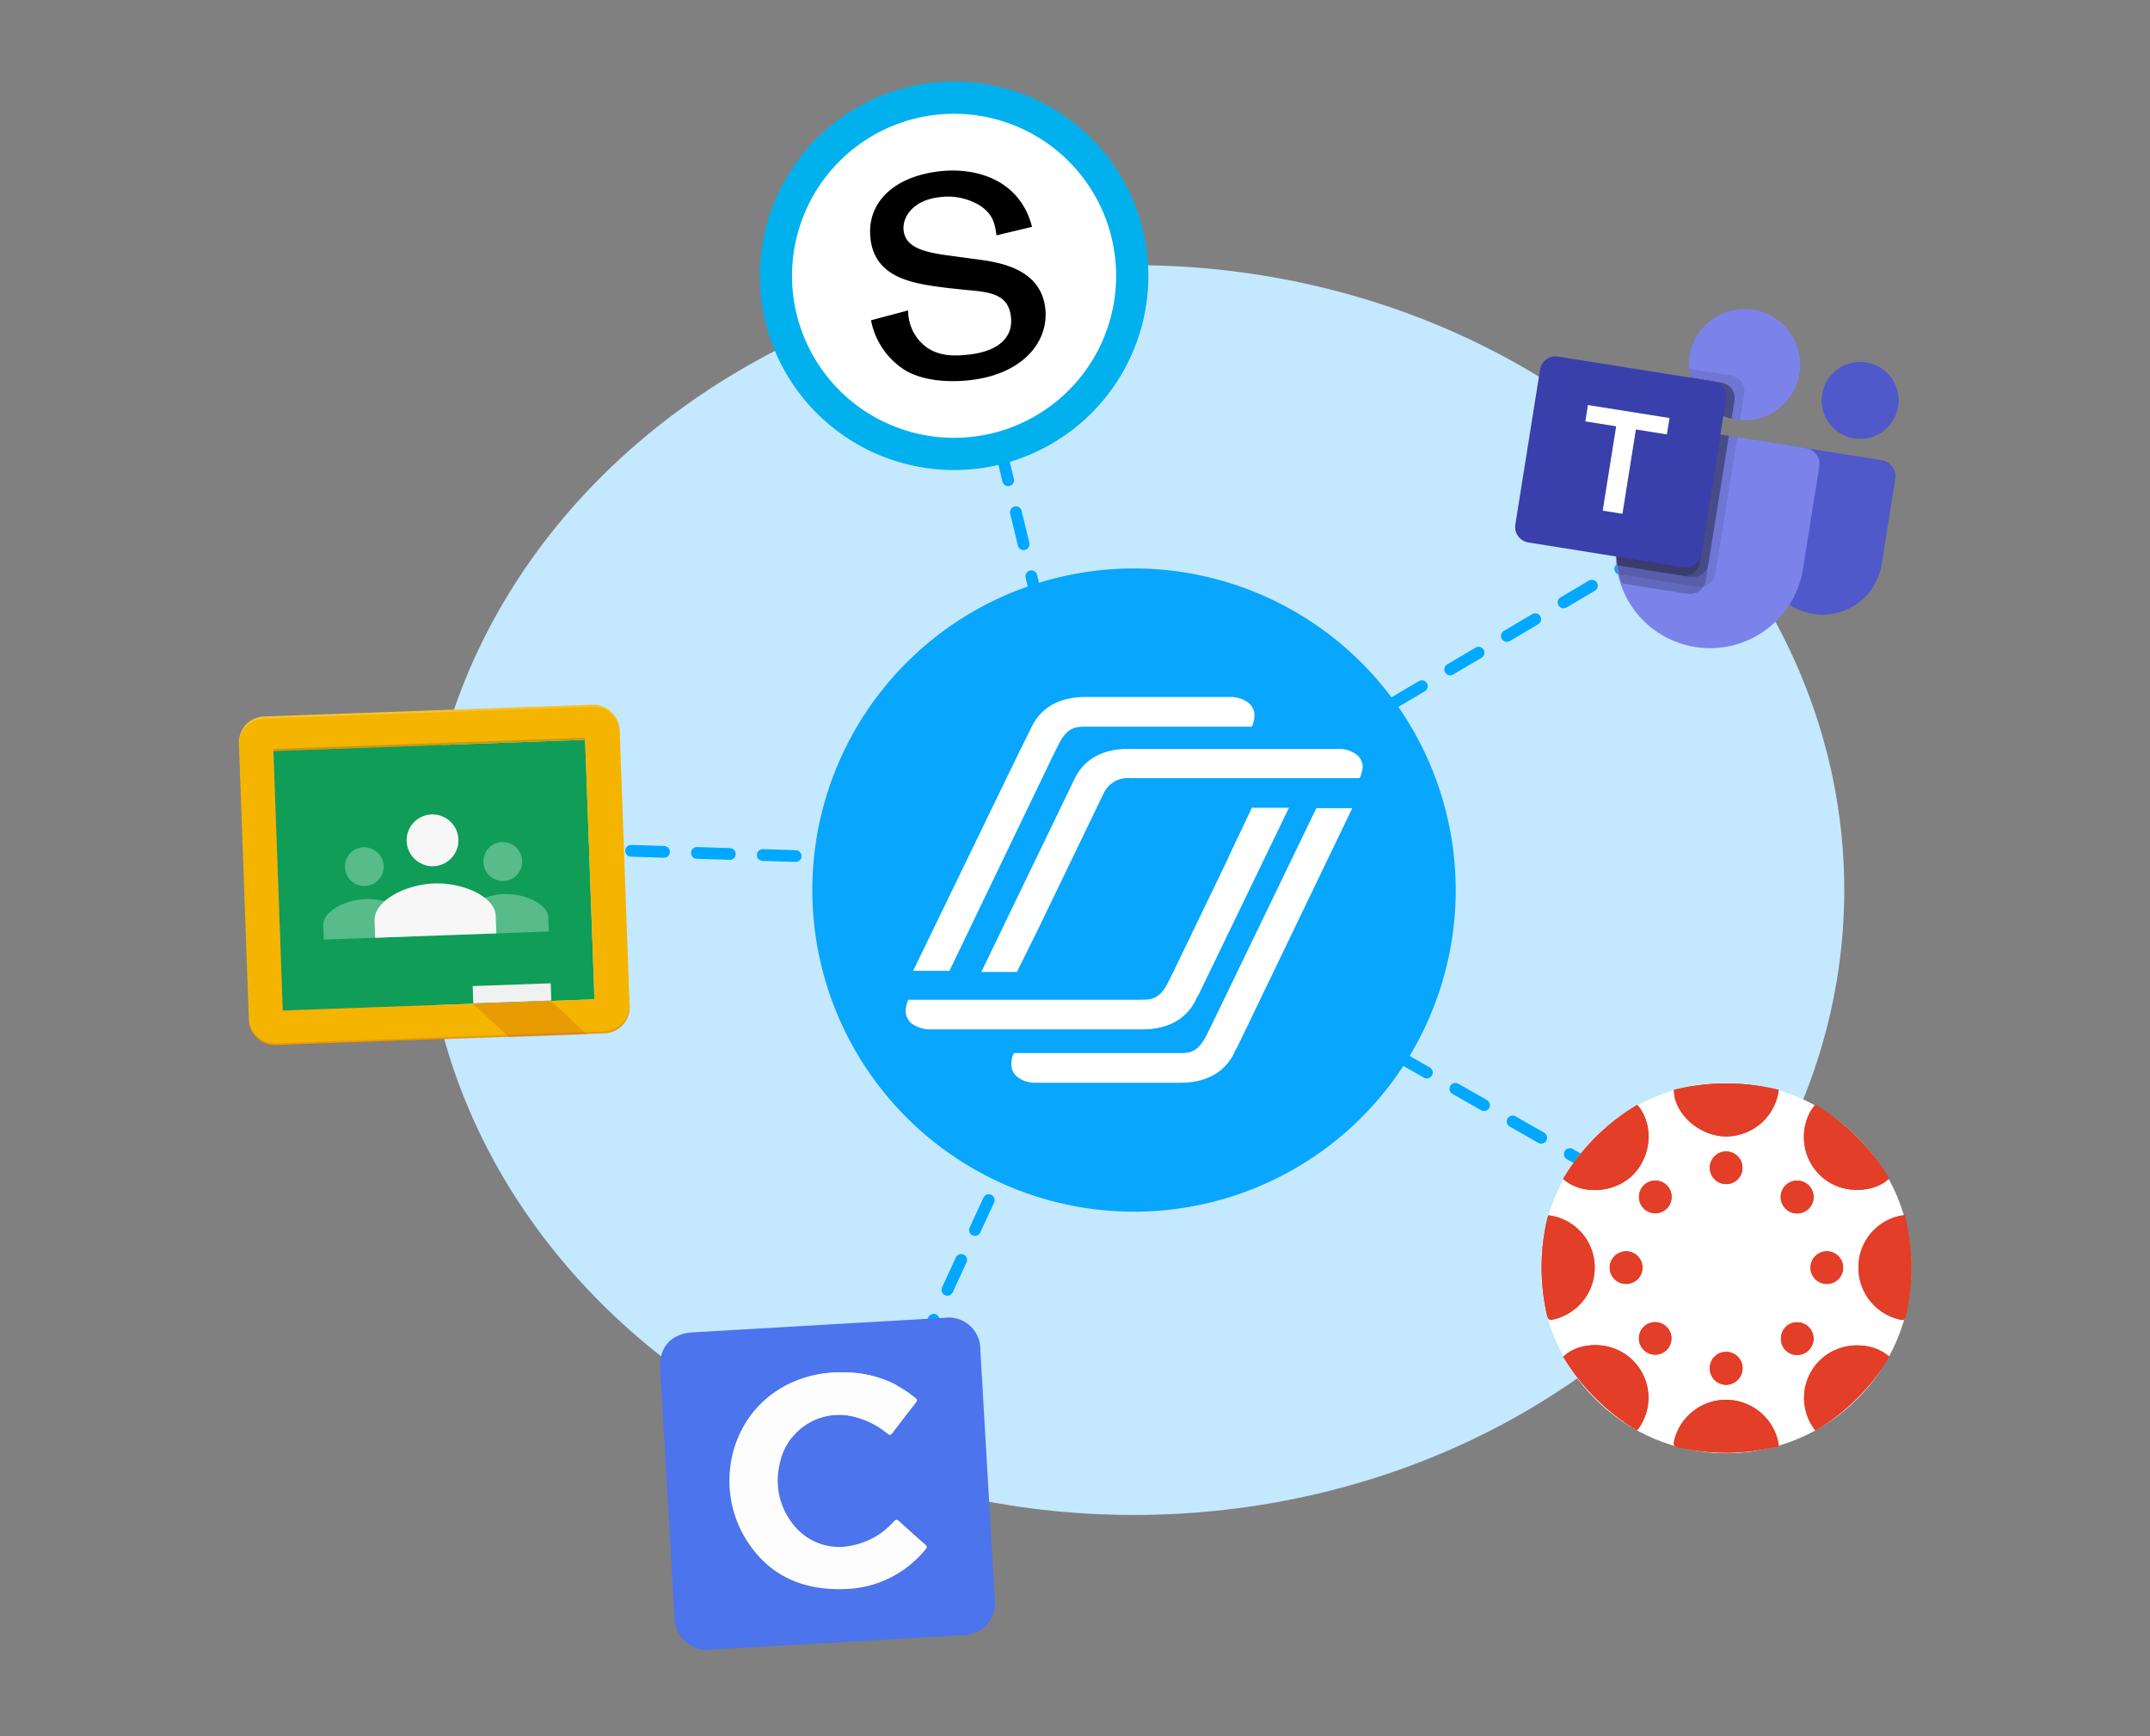 <svg xmlns="http://www.w3.org/2000/svg" xmlns:xlink="http://www.w3.org/1999/xlink" width="369" height="298" viewBox="0 0 369 298">
  <rect x="0" y="0" width="369" height="298" fill="#808080" stroke="none"/>
  <defs>
    <clipPath id="clip-path">
      <rect id="Rectangle_2866" data-name="Rectangle 2866" width="369" height="298" transform="translate(4326 -4394)" fill="none" stroke="#707070" stroke-width="1"/>
    </clipPath>
    <linearGradient id="linear-gradient" x1="5.852" y1="-58.032" x2="6.434" y2="-57.023" gradientUnits="objectBoundingBox">
      <stop offset="0" stop-color="#5a62c3"/>
      <stop offset="0.5" stop-color="#4d55bd"/>
      <stop offset="1" stop-color="#3940ab"/>
    </linearGradient>
    <linearGradient id="linear-gradient-2" x1="137.165" y1="589.293" x2="137.165" y2="591.189" gradientUnits="objectBoundingBox">
      <stop offset="0" stop-color="#bf360c" stop-opacity="0.2"/>
      <stop offset="1" stop-color="#bf360c" stop-opacity="0.02"/>
    </linearGradient>
  </defs>
  <g id="_3.3" data-name="3.3" transform="translate(-4326 4394)" clip-path="url(#clip-path)">
    <g id="Unlimited_teacher_access" data-name="Unlimited teacher access" transform="translate(1606.553 -6284.822)">
      <g id="Group_6937" data-name="Group 6937" transform="translate(2760.447 1904.822)">
        <circle id="Ellipse_1265" data-name="Ellipse 1265" cx="34.921" cy="34.921" r="34.921" transform="translate(118.709 103.867)" fill="#fff"/>
        <ellipse id="Ellipse_1266" data-name="Ellipse 1266" cx="121.897" cy="107.273" rx="121.897" ry="107.273" transform="translate(31.732 31.515)" fill="#c4e8fd"/>
        <line id="Line_117" data-name="Line 117" x2="22.252" y2="92.271" transform="translate(122.759 29.99)" fill="none" stroke="#00a8ff" stroke-linecap="round" stroke-linejoin="round" stroke-width="2.018" stroke-dasharray="5.65"/>
        <line id="Line_118" data-name="Line 118" x1="91.518" y2="54.112" transform="translate(160.149 75.036)" fill="none" stroke="#00a8ff" stroke-linecap="round" stroke-linejoin="round" stroke-width="2.018" stroke-dasharray="5.65"/>
        <line id="Line_119" data-name="Line 119" x1="100.625" y1="57.411" transform="translate(152.334 140.7)" fill="none" stroke="#00a8ff" stroke-linecap="round" stroke-linejoin="round" stroke-width="2.018" stroke-dasharray="5.65"/>
        <g id="Group_6929" data-name="Group 6929" transform="translate(89.403)">
          <circle id="Ellipse_1267" data-name="Ellipse 1267" cx="29.275" cy="29.275" r="29.275" transform="translate(4.07 4.069)" fill="#fff"/>
          <g id="Group_6928" data-name="Group 6928">
            <path id="Path_6587" data-name="Path 6587" d="M2880.593,1971.325a33.342,33.342,0,1,1,29.671-36.647A33.343,33.343,0,0,1,2880.593,1971.325Zm-6.4-60.818a27.812,27.812,0,1,0,30.569,24.749A27.812,27.812,0,0,0,2874.2,1910.507Z" transform="translate(-2843.76 -1904.822)" fill="#00b1ed"/>
          </g>
          <path id="Path_6588" data-name="Path 6588" d="M2874.656,1939.211c-5.6-.722-12.455-1.52-13.2-8.573-.646-6.192,4.182-10.642,12.036-11.468,6.476-.681,13.7,1.686,15.7,9.556l-6.1,1.451c-.292-2.086-.616-3.718-3.026-5.223a10.522,10.522,0,0,0-6.748-1.321c-4.473.47-6.414,3.367-6.171,5.669.34,3.24,4.114,3.877,8.679,4.469l3.328.451c4.126.524,11.574,1.478,12.323,8.6.576,5.53-3.764,11.253-13.118,12.238-3.819.4-7.853.028-10.79-1.624a13,13,0,0,1-6.009-8.678l6.37-1.69a7.793,7.793,0,0,0,3.213,6.368c2.2,1.517,4.744,1.475,7.05,1.231,5.031-.529,7.767-2.79,7.381-6.457-.408-3.885-3.425-4.29-7.616-4.65Z" transform="translate(-2842.47 -1903.781)"/>
        </g>
        <g id="Group_6931" data-name="Group 6931" transform="translate(223.468 171.87)">
          <circle id="Ellipse_1268" data-name="Ellipse 1268" cx="31.797" cy="31.797" r="31.797" fill="#fff"/>
          <g id="Group_6930" data-name="Group 6930" transform="translate(0.107 0.106)">
            <path id="Path_6589" data-name="Path 6589" d="M2969.981,2087.735a2.307,2.307,0,0,0-.15.347,36.276,36.276,0,0,0-.1,16.809c.178.765.448.876,1.143.7a9.123,9.123,0,0,0,6.948-10.179A9.017,9.017,0,0,0,2969.981,2087.735Zm39.505-21.531a36.618,36.618,0,0,0-17.968,0c-.009,3.928,4.082,7.72,8.48,7.968A9.09,9.09,0,0,0,3009.486,2066.2Zm21.729,21.51c-.344.031-.538.04-.728.069a9.02,9.02,0,0,0-7.308,8.911,9.118,9.118,0,0,0,7.278,8.965c.537.086.72-.092.843-.622a35.606,35.606,0,0,0,.744-12.323C3031.849,2091.05,3031.5,2089.4,3031.215,2087.715Zm-15.427-18.955c-2.478,2.643-3.105,8.542,1.043,12.31,3.776,3.43,9.488,2.584,11.611.313A36.327,36.327,0,0,0,3015.788,2068.76Zm-30.6,55.886a9.017,9.017,0,0,0-1.137-12.382c-3.674-3.251-9.191-2.652-11.537-.249A36.348,36.348,0,0,0,2985.193,2124.645Zm30.6.033a36.271,36.271,0,0,0,12.682-12.672c-2.892-2.614-8.465-2.776-11.918.621A9.027,9.027,0,0,0,3015.8,2124.678Zm-30.58-55.9a36.21,36.21,0,0,0-12.713,12.7c3.07,2.8,8.712,2.489,11.883-.6C2987.7,2077.643,2988.122,2072.123,2985.218,2068.775Zm24.2,58.62a1.525,1.525,0,0,0,.072-.316,9.152,9.152,0,0,0-17.96-.547c-.137.655.092.868.72,1.012a37.062,37.062,0,0,0,13.107.6C3006.744,2127.967,3008.11,2127.641,3009.421,2127.4Zm6.064-42.838a2.821,2.821,0,0,0-5.641-.038,2.821,2.821,0,1,0,5.641.038Zm-17.809,29.4a2.794,2.794,0,0,0,2.726,2.861,2.829,2.829,0,0,0,2.887-2.8,2.794,2.794,0,0,0-2.823-2.845A2.758,2.758,0,0,0,2997.676,2113.956Zm-14.35-20.049a2.8,2.8,0,1,0,2.818,2.861A2.806,2.806,0,0,0,2983.326,2093.907Zm34.446,0a2.8,2.8,0,1,0-.029,5.6,2.8,2.8,0,1,0,.029-5.6Zm-17.259-11.538a2.8,2.8,0,1,0-.073-5.6,2.8,2.8,0,0,0,.073,5.6Zm-14.992,2.227a2.8,2.8,0,1,0,2.807-2.847A2.774,2.774,0,0,0,2985.521,2084.6Zm24.364,24.3a2.753,2.753,0,0,0,2.84,2.807,2.806,2.806,0,0,0,0-5.611A2.742,2.742,0,0,0,3009.884,2108.894Zm-21.586-2.823a2.788,2.788,0,1,0,.005,5.577,2.788,2.788,0,1,0-.005-5.577Z" transform="translate(-2968.792 -2065.083)" fill="#e23e28"/>
            <path id="Path_6590" data-name="Path 6590" d="M2969.981,2086.192a9.017,9.017,0,0,1,7.84,7.672,9.123,9.123,0,0,1-6.948,10.179c-.7.18-.965.07-1.143-.7a36.276,36.276,0,0,1,.1-16.809A2.307,2.307,0,0,1,2969.981,2086.192Z" transform="translate(-2968.792 -2063.54)" fill="#e23e28"/>
            <path id="Path_6591" data-name="Path 6591" d="M3007.938,2066.2a9.09,9.09,0,0,1-9.489,7.964c-4.4-.248-8.488-4.039-8.48-7.968A36.618,36.618,0,0,1,3007.938,2066.2Z" transform="translate(-2967.244 -2065.083)" fill="#e23e28"/>
            <path id="Path_6592" data-name="Path 6592" d="M3027.51,2086.173c.286,1.689.634,3.335.83,5a35.606,35.606,0,0,1-.744,12.323c-.123.53-.307.708-.843.622a9.118,9.118,0,0,1-7.278-8.965,9.02,9.02,0,0,1,7.308-8.911C3026.973,2086.213,3027.166,2086.2,3027.51,2086.173Z" transform="translate(-2965.087 -2063.541)" fill="#e23e28"/>
            <path id="Path_6593" data-name="Path 6593" d="M3012.721,2068.509a36.328,36.328,0,0,1,12.654,12.623c-2.123,2.271-7.835,3.117-11.611-.312C3009.616,2077.051,3010.243,2071.152,3012.721,2068.509Z" transform="translate(-2965.725 -2064.833)" fill="#e23e28"/>
            <path id="Path_6594" data-name="Path 6594" d="M2984.939,2121.584a36.348,36.348,0,0,1-12.674-12.632c2.346-2.4,7.863-3,11.537.249A9.017,9.017,0,0,1,2984.939,2121.584Z" transform="translate(-2968.538 -2062.022)" fill="#e23e28"/>
            <path id="Path_6595" data-name="Path 6595" d="M3012.729,2121.615a9.027,9.027,0,0,1,.764-12.051c3.453-3.4,9.026-3.235,11.918-.621A36.271,36.271,0,0,1,3012.729,2121.615Z" transform="translate(-2965.723 -2062.019)" fill="#e23e28"/>
            <path id="Path_6596" data-name="Path 6596" d="M2984.965,2068.524c2.9,3.347,2.478,8.867-.831,12.094-3.171,3.091-8.812,3.4-11.883.6A36.21,36.21,0,0,1,2984.965,2068.524Z" transform="translate(-2968.539 -2064.832)" fill="#e23e28"/>
            <path id="Path_6597" data-name="Path 6597" d="M3007.874,2123.7c-1.31.246-2.676.571-4.062.749a37.062,37.062,0,0,1-13.107-.6c-.629-.144-.857-.357-.72-1.012a9.152,9.152,0,0,1,17.96.547A1.525,1.525,0,0,1,3007.874,2123.7Z" transform="translate(-2967.246 -2061.383)" fill="#e23e28"/>
            <path id="Path_6598" data-name="Path 6598" d="M3012.688,2083.424a2.821,2.821,0,1,1-5.641-.038,2.821,2.821,0,0,1,5.641.038Z" transform="translate(-2965.996 -2063.949)" fill="#e23e28"/>
            <path id="Path_6599" data-name="Path 6599" d="M2995.708,2110.816a2.758,2.758,0,0,1,2.79-2.781,2.794,2.794,0,0,1,2.823,2.845,2.829,2.829,0,0,1-2.887,2.8A2.794,2.794,0,0,1,2995.708,2110.816Z" transform="translate(-2966.824 -2061.943)" fill="#e23e28"/>
            <path id="Path_6600" data-name="Path 6600" d="M2982.53,2091.944a2.8,2.8,0,1,1-2.854,2.818A2.813,2.813,0,0,1,2982.53,2091.944Z" transform="translate(-2967.996 -2063.119)" fill="#e23e28"/>
            <path id="Path_6601" data-name="Path 6601" d="M3014.63,2091.943a2.8,2.8,0,1,1-.029,5.6,2.8,2.8,0,1,1,.029-5.6Z" transform="translate(-2965.65 -2063.12)" fill="#e23e28"/>
            <path id="Path_6602" data-name="Path 6602" d="M2998.545,2081.573a2.8,2.8,0,0,1-.073-5.6,2.8,2.8,0,1,1,.073,5.6Z" transform="translate(-2966.824 -2064.287)" fill="#e23e28"/>
            <path id="Path_6603" data-name="Path 6603" d="M2984.381,2083.46a2.8,2.8,0,1,1,2.78,2.793A2.777,2.777,0,0,1,2984.381,2083.46Z" transform="translate(-2967.652 -2063.948)" fill="#e23e28"/>
            <path id="Path_6604" data-name="Path 6604" d="M3007.085,2106.1a2.742,2.742,0,0,1,2.841-2.8,2.806,2.806,0,0,1,0,5.611A2.753,2.753,0,0,1,3007.085,2106.1Z" transform="translate(-2965.993 -2062.29)" fill="#e23e28"/>
            <path id="Path_6605" data-name="Path 6605" d="M2987.159,2103.279a2.788,2.788,0,1,1-2.788,2.749A2.718,2.718,0,0,1,2987.159,2103.279Z" transform="translate(-2967.653 -2062.291)" fill="#e23e28"/>
          </g>
        </g>
        <g id="Group_6932" data-name="Group 6932" transform="translate(219.043 39.049)">
          <path id="Path_6606" data-name="Path 6606" d="M3008.494,1963l16.111,2.569a2.792,2.792,0,0,1,2.317,3.2h0l-2.341,14.675a10.257,10.257,0,0,1-11.745,8.515h0l-.048-.009a10.258,10.258,0,0,1-8.516-11.743h0l2.551-15.991a1.459,1.459,0,0,1,1.67-1.21Z" transform="translate(-2961.677 -1939.62)" fill="#5059c9"/>
          <circle id="Ellipse_1269" data-name="Ellipse 1269" cx="6.61" cy="6.61" r="6.61" transform="translate(52.601 9.077)" fill="#5059c9"/>
          <circle id="Ellipse_1270" data-name="Ellipse 1270" cx="9.548" cy="9.548" r="9.548" transform="translate(29.818)" fill="#7b83eb"/>
          <path id="Path_6607" data-name="Path 6607" d="M3013.361,1963.756l-26.594-4.241a2.762,2.762,0,0,0-3.1,2.366l-2.67,16.738a16.176,16.176,0,1,0,31.913,5.089l2.669-16.738A2.763,2.763,0,0,0,3013.361,1963.756Z" transform="translate(-2963.389 -1939.875)" fill="#7b83eb"/>
          <path id="Path_6608" data-name="Path 6608" d="M3001.51,1961.868l-3.74,23.456a2.7,2.7,0,0,1-2.045,2.187,2.6,2.6,0,0,1-1.033.044l-13.475-2.149c-.113-.509-.21-1.015-.277-1.531a17.864,17.864,0,0,1,.051-5.257l2.669-16.739a2.757,2.757,0,0,1,3.1-2.362Z" transform="translate(-2963.386 -1939.875)" opacity="0.1" style="isolation: isolate"/>
          <path id="Path_6609" data-name="Path 6609" d="M3000.059,1961.636l-3.972,24.906a2.6,2.6,0,0,1-.363.968,2.7,2.7,0,0,1-2.715,1.263l-11.344-1.808c-.17-.518-.325-1.034-.45-1.56a14.574,14.574,0,0,1-.277-1.531,17.864,17.864,0,0,1,.051-5.257l2.669-16.739a2.757,2.757,0,0,1,3.1-2.362Z" transform="translate(-2963.386 -1939.875)" opacity="0.2" style="isolation: isolate"/>
          <path id="Path_6610" data-name="Path 6610" d="M3000.059,1961.636l-3.509,22a2.708,2.708,0,0,1-3.078,2.232l-12.533-2a17.864,17.864,0,0,1,.051-5.257l2.669-16.739a2.757,2.757,0,0,1,3.1-2.362Z" transform="translate(-2963.386 -1939.875)" opacity="0.2" style="isolation: isolate"/>
          <path id="Path_6611" data-name="Path 6611" d="M2998.609,1961.406l-3.509,22a2.71,2.71,0,0,1-3.079,2.231l-11.082-1.767a17.864,17.864,0,0,1,.051-5.257l2.669-16.739a2.757,2.757,0,0,1,3.1-2.362Z" transform="translate(-2963.386 -1939.875)" opacity="0.2" style="isolation: isolate"/>
          <path id="Path_6612" data-name="Path 6612" d="M3001.857,1955.005l-.729,4.569c-.249-.025-.484-.047-.731-.086s-.477-.091-.72-.145a8.042,8.042,0,0,1-1.413-.463,9.548,9.548,0,0,1-5.645-6.583,8.134,8.134,0,0,1-.233-1.524l7.238,1.154A2.7,2.7,0,0,1,3001.857,1955.005Z" transform="translate(-2962.536 -1940.512)" opacity="0.1" style="isolation: isolate"/>
          <path id="Path_6613" data-name="Path 6613" d="M3000.159,1956.121l-.5,3.118a8.042,8.042,0,0,1-1.413-.463,9.548,9.548,0,0,1-5.645-6.583l5.323.85A2.7,2.7,0,0,1,3000.159,1956.121Z" transform="translate(-2962.52 -1940.408)" opacity="0.2" style="isolation: isolate"/>
          <path id="Path_6614" data-name="Path 6614" d="M3000.159,1956.121l-.5,3.118a8.042,8.042,0,0,1-1.413-.463,9.548,9.548,0,0,1-5.645-6.583l5.323.85A2.7,2.7,0,0,1,3000.159,1956.121Z" transform="translate(-2962.52 -1940.408)" opacity="0.2" style="isolation: isolate"/>
          <path id="Path_6615" data-name="Path 6615" d="M2998.708,1955.89l-.459,2.887a9.548,9.548,0,0,1-5.645-6.583l3.873.618A2.7,2.7,0,0,1,2998.708,1955.89Z" transform="translate(-2962.52 -1940.408)" opacity="0.2" style="isolation: isolate"/>
          <path id="Path_6616" data-name="Path 6616" d="M2971.927,1948.819l26.594,4.241a2.693,2.693,0,0,1,2.235,3.083l-4.241,26.595a2.694,2.694,0,0,1-3.083,2.235l-26.594-4.241a2.694,2.694,0,0,1-2.235-3.083l4.241-26.594A2.694,2.694,0,0,1,2971.927,1948.819Z" transform="translate(-2964.569 -1940.657)" fill="url(#linear-gradient)"/>
          <path id="Path_6617" data-name="Path 6617" d="M2989.787,1961.609l-5.316-.848-2.308,14.476-3.387-.54,2.308-14.477-5.292-.844.448-2.808,14,2.232Z" transform="translate(-2963.749 -1940.088)" fill="#fff"/>
        </g>
        <line id="Line_120" data-name="Line 120" x1="41.742" y2="90.614" transform="translate(110.592 140.7)" fill="none" stroke="#00a8ff" stroke-linecap="round" stroke-linejoin="round" stroke-width="2.018" stroke-dasharray="5.65"/>
        <line id="Line_121" data-name="Line 121" x1="103.421" y1="3.32" transform="translate(48.604 131.447)" fill="none" stroke="#00a8ff" stroke-linecap="round" stroke-linejoin="round" stroke-width="2.018" stroke-dasharray="5.65"/>
        <g id="Group_6934" data-name="Group 6934" transform="translate(98.42 83.579)">
          <g id="Group_6933" data-name="Group 6933">
            <circle id="Ellipse_1271" data-name="Ellipse 1271" cx="49.017" cy="49.017" r="49.017" transform="translate(6.192 6.927)" fill="#fff"/>
            <path id="Path_6618" data-name="Path 6618" d="M2907.373,1982.707a55.209,55.209,0,1,0,55.209,55.209A55.241,55.241,0,0,0,2907.373,1982.707Zm-19.909,31.929,2.353-4.77c1.59-3.244,4.707-5.089,9.16-5.089h24.678a5.175,5.175,0,0,1,3.308.954,2.713,2.713,0,0,1,1.081,2.227,4.93,4.93,0,0,1-.445,1.908h-28.5c-1.78,0-3.116.128-4.579,2.862l-.955,1.908-17.872,37.146h-6.234Zm-18.191,46.242a2.713,2.713,0,0,1-1.081-2.227,4.656,4.656,0,0,1,.445-1.908h39.944c1.78,0,3.179-.128,4.579-2.862l.955-1.908,9.413-19.527.063-.191,1.018-2.162,3.053-6.425v.127h6.3L2918.5,2055.79c-.126.191-.254.445-.381.636l-.128.318c-1.59,3.244-4.707,5.089-9.159,5.089H2872.58A5.463,5.463,0,0,1,2869.272,2060.878Zm55.782,4.07c-.127.191-.254.445-.381.636l-.128.318c-1.59,3.244-4.707,5.089-9.159,5.089h-24.679a5.066,5.066,0,0,1-3.307-.954,2.714,2.714,0,0,1-1.082-2.227,4.019,4.019,0,0,1,.445-1.908h28.686c1.654,0,2.927-.318,4.261-2.862l.955-1.908,18-37.273h6.169Zm21.054-46.241H2906.8a4.6,4.6,0,0,0-4.643,2.608l-11.258,23.343-3.626,7.315h-6.106l16.029-33.2c1.591-3.244,4.707-5.089,9.159-5.089h35.874a5.17,5.17,0,0,1,3.307.954,2.716,2.716,0,0,1,1.082,2.227A6.667,6.667,0,0,1,2946.108,2018.707Z" transform="translate(-2852.163 -1982.707)" fill="#08a6fd"/>
          </g>
        </g>
        <g id="Group_6935" data-name="Group 6935" transform="translate(0 106.957)">
          <path id="Path_6619" data-name="Path 6619" d="M2765.967,2012.047l53.5-1.927,1.605,44.551-53.5,1.927Z" transform="translate(-2760.044 -2004.082)" fill="#0f9d58"/>
          <path id="Path_6620" data-name="Path 6620" d="M2804.865,2033.154a3.276,3.276,0,0,0,3.2-3.437,3.32,3.32,0,1,0-6.635.239A3.315,3.315,0,0,0,2804.865,2033.154Zm.081,2.251c-3.614.13-7.337,2.162-7.252,4.533l.088,2.428,14.87-.536-.088-2.429C2812.482,2037.091,2808.5,2035.278,2804.946,2035.406Zm-23.838-1.4a3.277,3.277,0,0,0,3.2-3.437,3.352,3.352,0,0,0-3.437-3.2,3.277,3.277,0,0,0-3.2,3.437A3.315,3.315,0,0,0,2781.109,2034.011Zm.082,2.251c-3.614.13-7.337,2.162-7.252,4.532l.088,2.429,14.87-.535-.088-2.429C2788.666,2037.95,2784.8,2036.131,2781.19,2036.262Z" transform="translate(-2759.461 -2002.883)" fill="#57bb8a"/>
          <path id="Path_6621" data-name="Path 6621" d="M2792.25,2030.948a4.446,4.446,0,1,0-4.6-4.284A4.48,4.48,0,0,0,2792.25,2030.948Zm.107,2.962c-5.036.181-10.331,3.042-10.212,6.359l.107,2.962,20.793-.749-.106-2.962C2802.88,2036.2,2797.393,2033.728,2792.358,2033.909Z" transform="translate(-2758.861 -2003.209)" fill="#f7f7f7"/>
          <path id="Path_6622" data-name="Path 6622" d="M2797.836,2049.552l13.389-.483.107,2.962-13.389.483Z" transform="translate(-2757.714 -2001.235)" fill="#f1f1f1"/>
          <path id="Path_6623" data-name="Path 6623" d="M2821.074,2004.5l-56.34,2.03a4.479,4.479,0,0,0-4.284,4.6l1.713,47.513a4.477,4.477,0,0,0,4.6,4.283l56.459-2.033a4.479,4.479,0,0,0,4.283-4.6l-1.711-47.513a4.583,4.583,0,0,0-4.722-4.28Zm.4,50.586-53.5,1.927-1.605-44.551,53.5-1.927Z" transform="translate(-2760.447 -2004.493)" fill="#f4b400"/>
          <path id="Path_6624" data-name="Path 6624" d="M2821.074,2004.5l-56.34,2.03a4.479,4.479,0,0,0-4.284,4.6l.013.355a4.48,4.48,0,0,1,4.283-4.6l56.459-2.033a4.478,4.478,0,0,1,4.6,4.283l-.013-.355a4.583,4.583,0,0,0-4.722-4.28Z" transform="translate(-2760.447 -2004.493)" fill="#fff" opacity="0.2" style="isolation: isolate"/>
          <path id="Path_6625" data-name="Path 6625" d="M2822.979,2057.092l-56.341,2.029a4.477,4.477,0,0,1-4.6-4.283l.013.355a4.478,4.478,0,0,0,4.6,4.284l56.459-2.035a4.478,4.478,0,0,0,4.283-4.6l-.013-.355a4.583,4.583,0,0,1-4.4,4.608Z" transform="translate(-2760.331 -2000.985)" fill="#bf360c" opacity="0.2" style="isolation: isolate"/>
          <path id="Path_6626" data-name="Path 6626" d="M2811.271,2051.886l-13.388.482,6.2,5.768,13.389-.483Z" transform="translate(-2757.711 -2001.029)" fill="url(#linear-gradient-2)"/>
          <path id="Path_6627" data-name="Path 6627" d="M2765.955,2011.716l53.5-1.927.013.355-53.5,1.927Z" transform="translate(-2760.045 -2004.106)" fill="#263238" opacity="0.2" style="isolation: isolate"/>
        </g>
        <g id="Group_6936" data-name="Group 6936" transform="translate(72.286 212.204)">
          <path id="Path_6628" data-name="Path 6628" d="M2858.13,2158.308c-7.229.418-14.464.768-21.686,1.285a5.662,5.662,0,0,1-6.168-5.533c-.769-14.26-1.628-28.516-2.452-42.773-.21-3.621,1.9-5.989,5.534-6.2q21.621-1.254,43.243-2.5a5.437,5.437,0,0,1,6.175,5.49q1.245,21.486,2.488,42.972a5.425,5.425,0,0,1-3.481,5.664,6.015,6.015,0,0,1-1.964.341Zm1.381-9.163a18.455,18.455,0,0,0,13.861-6.8c.307-.362.284-.539-.061-.84q-2.239-1.957-4.43-3.971c-.377-.348-.584-.365-.954.021a12.875,12.875,0,0,1-7.69,4.218,9.882,9.882,0,0,1-8.992-3.04,11.99,11.99,0,0,1-2.9-11.044,10.389,10.389,0,0,1,12.211-8.251,14.372,14.372,0,0,1,6.21,2.956c.29.225.525.473.866.023q2.038-2.692,4.122-5.344c.212-.273.2-.437-.072-.657a20.652,20.652,0,0,0-3.947-2.611,19.385,19.385,0,0,0-8.338-1.841,20.193,20.193,0,0,0-9.632,2.055c-10.176,5.134-12.535,17.5-7.458,26.159C2846.128,2146.689,2852.083,2149.416,2859.512,2149.145Z" transform="translate(-2827.81 -2102.571)" fill="#4b74ed"/>
          <path id="Path_6629" data-name="Path 6629" d="M2858.7,2148.505c-7.429.272-13.384-2.455-17.208-8.973-5.077-8.655-2.718-21.025,7.458-26.159a20.193,20.193,0,0,1,9.632-2.055,19.385,19.385,0,0,1,8.338,1.841,20.652,20.652,0,0,1,3.947,2.611c.267.22.284.384.072.657q-2.077,2.659-4.122,5.344c-.342.451-.576.2-.866-.023a14.372,14.372,0,0,0-6.21-2.956,10.389,10.389,0,0,0-12.211,8.251,11.99,11.99,0,0,0,2.9,11.044,9.882,9.882,0,0,0,8.992,3.04,12.875,12.875,0,0,0,7.69-4.218c.37-.385.577-.368.954-.021q2.184,2.018,4.43,3.971c.346.3.368.479.061.84A18.455,18.455,0,0,1,2858.7,2148.505Z" transform="translate(-2826.998 -2101.932)" fill="#fdfdfe"/>
        </g>
      </g>
    </g>
  </g>
</svg>
